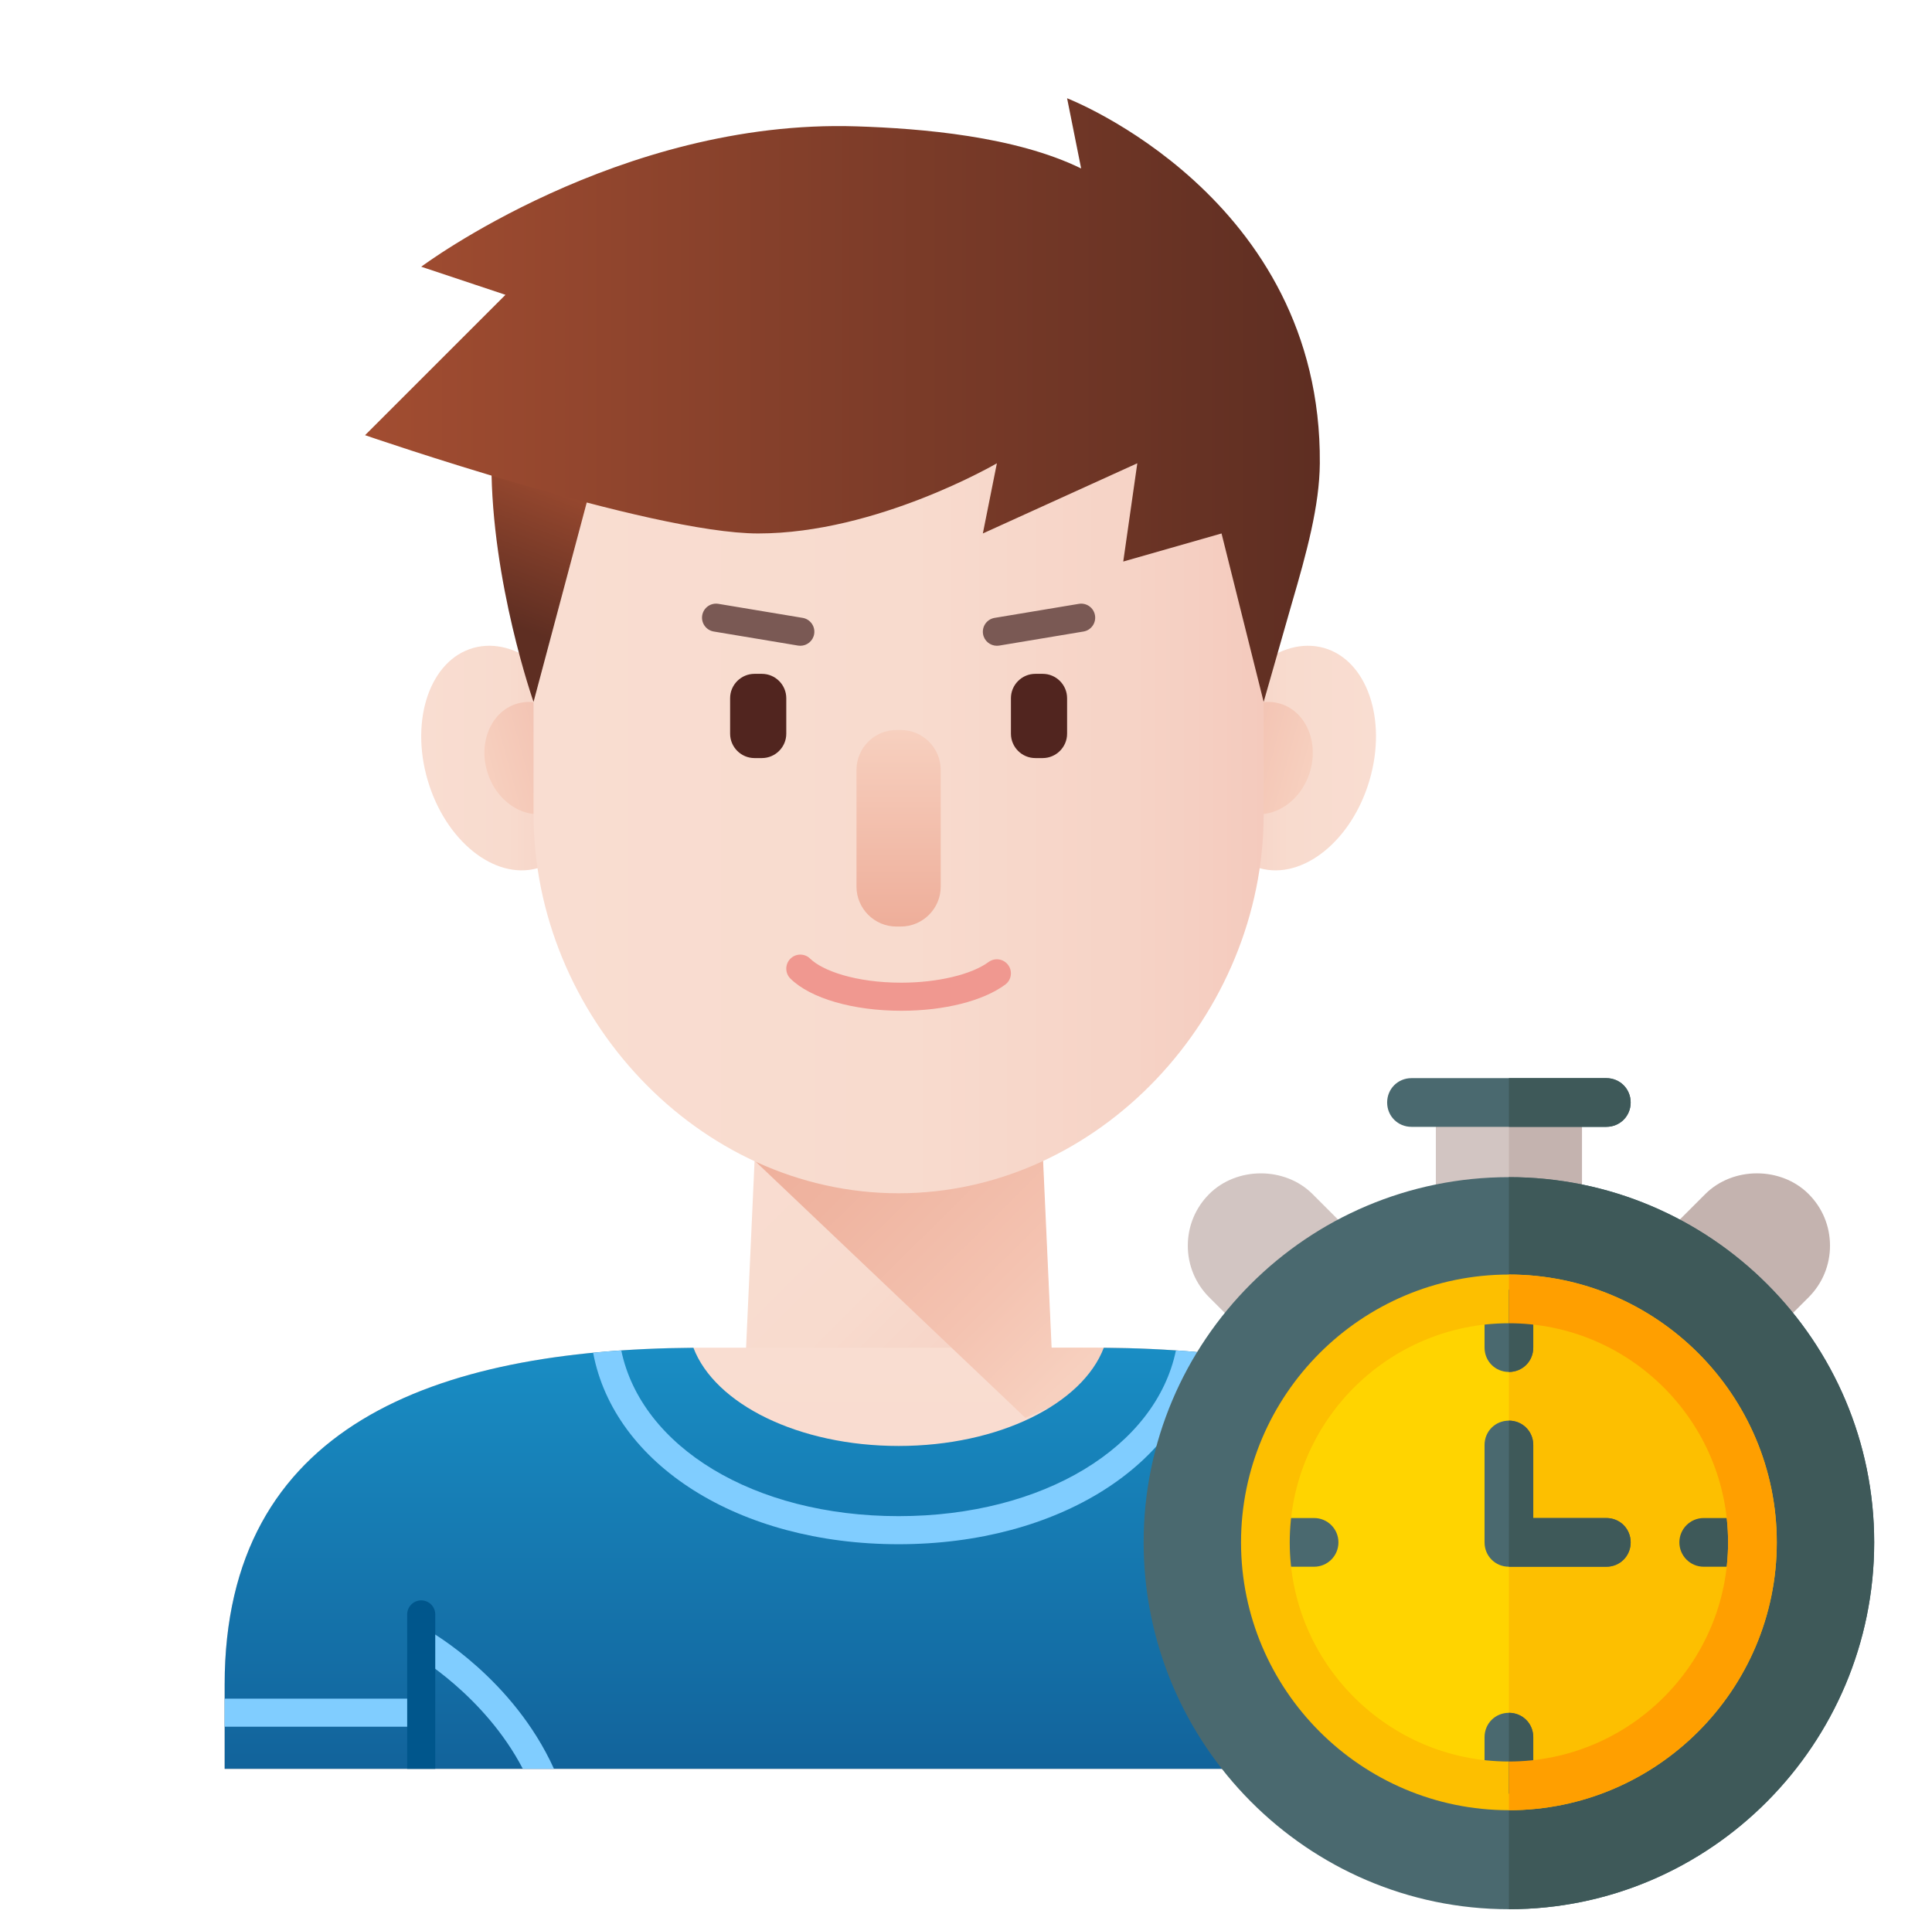 <svg width="129" height="128" viewBox="0 0 129 128" fill="none" xmlns="http://www.w3.org/2000/svg">
<path d="M70.312 92.812H49.688L50.625 72.188H69.375L70.312 92.812Z" fill="url(#paint0_linear_308_1935)"/>
<path d="M73.021 90H60H46.979C29.391 90 15 94.969 15 112.5V118.125H105V112.5C105 94.969 90.609 90 73.021 90Z" fill="url(#paint1_linear_308_1935)"/>
<path d="M73.053 90H70.216L69.406 72.188H50.656L50.413 77.535L68.468 94.688L78.781 90.199C76.92 90.066 75.007 90 73.053 90Z" fill="url(#paint2_linear_308_1935)"/>
<path d="M73.7 90.006C72.273 93.76 66.687 96.563 60 96.563C53.313 96.563 47.727 93.76 46.3 90.006C29.023 90.134 15 95.196 15 112.5V118.125H105V112.5C105 95.196 90.977 90.134 73.7 90.006Z" fill="url(#paint3_linear_308_1935)"/>
<path d="M38.949 49.165C40.132 53.227 38.763 57.174 35.891 57.979C33.02 58.786 29.733 56.146 28.55 52.084C27.366 48.021 28.736 44.074 31.608 43.269C34.48 42.464 37.767 45.103 38.949 49.165Z" fill="url(#paint4_linear_308_1935)"/>
<path d="M81.051 49.165C79.868 53.227 81.237 57.174 84.109 57.979C86.98 58.786 90.267 56.146 91.45 52.084C92.633 48.021 91.264 44.074 88.392 43.269C85.52 42.464 82.233 45.103 81.051 49.165Z" fill="url(#paint5_linear_308_1935)"/>
<path d="M38.738 49.786C39.309 51.804 38.379 53.815 36.66 54.279C34.941 54.743 33.083 53.483 32.512 51.465C31.941 49.447 32.871 47.436 34.591 46.972C36.31 46.508 38.166 47.768 38.738 49.786Z" fill="url(#paint6_linear_308_1935)"/>
<path d="M81.262 49.786C80.691 51.804 81.621 53.815 83.34 54.279C85.059 54.743 86.917 53.483 87.488 51.465C88.058 49.447 87.129 47.436 85.409 46.972C83.69 46.508 81.834 47.768 81.262 49.786Z" fill="url(#paint7_linear_308_1935)"/>
<path d="M60 79.688C46.594 79.688 35.625 67.781 35.625 54.375V39.375C35.625 25.969 46.594 15 60 15C73.406 15 84.375 25.969 84.375 39.375V54.375C84.375 67.781 73.406 79.688 60 79.688Z" fill="url(#paint8_linear_308_1935)"/>
<path d="M50.872 50.625H50.377C49.482 50.625 48.75 49.892 48.75 48.997V46.627C48.75 45.732 49.482 45 50.378 45H50.873C51.768 45 52.5 45.732 52.5 46.628V48.998C52.5 49.892 51.768 50.625 50.872 50.625Z" fill="#51251F"/>
<path d="M69.622 50.625H69.127C68.232 50.625 67.5 49.892 67.5 48.997V46.627C67.5 45.732 68.232 45 69.128 45H69.623C70.518 45 71.25 45.732 71.25 46.628V48.998C71.25 49.892 70.518 50.625 69.622 50.625Z" fill="#51251F"/>
<path d="M60.148 61.875H59.852C58.387 61.875 57.188 60.676 57.188 59.211V51.414C57.188 49.949 58.387 48.75 59.852 48.75H60.148C61.613 48.75 62.812 49.949 62.812 51.414V59.211C62.812 60.676 61.613 61.875 60.148 61.875Z" fill="url(#paint9_linear_308_1935)"/>
<path d="M53.438 43.125C53.388 43.125 53.335 43.121 53.283 43.112L47.658 42.174C47.148 42.089 46.802 41.606 46.887 41.095C46.972 40.585 47.454 40.24 47.966 40.325L53.591 41.262C54.101 41.347 54.447 41.83 54.362 42.341C54.286 42.8 53.888 43.125 53.438 43.125Z" fill="#7A5954"/>
<path d="M66.562 43.125C66.112 43.125 65.714 42.8 65.638 42.342C65.553 41.831 65.898 41.349 66.409 41.263L72.034 40.326C72.549 40.239 73.028 40.586 73.113 41.096C73.198 41.607 72.853 42.09 72.342 42.175L66.717 43.113C66.665 43.121 66.612 43.125 66.562 43.125Z" fill="#7A5954"/>
<path d="M60 103.125C70.716 103.125 79.006 97.762 80.396 90.34C79.776 90.28 79.151 90.226 78.517 90.183C77.184 96.615 69.682 101.25 60 101.25C50.318 101.25 42.816 96.615 41.483 90.183C40.849 90.226 40.224 90.28 39.604 90.34C40.994 97.762 49.284 103.125 60 103.125Z" fill="#80CDFF"/>
<path d="M15 113.438H28.125V115.312H15V113.438Z" fill="#80CDFF"/>
<path d="M92.334 110.505L91.417 108.869C91.178 109.002 85.734 112.116 83.011 118.124H85.091C87.666 113.184 92.284 110.533 92.334 110.505Z" fill="#80CDFF"/>
<path d="M27.666 110.505L28.583 108.869C28.822 109.002 34.267 112.116 36.989 118.124H34.909C32.334 113.184 27.716 110.533 27.666 110.505Z" fill="#80CDFF"/>
<path d="M91.875 113.438H105V115.312H91.875V113.438Z" fill="#80CDFF"/>
<path d="M29.062 118.125H27.188V107.812C27.188 107.295 27.608 106.875 28.125 106.875C28.642 106.875 29.062 107.295 29.062 107.812V118.125Z" fill="#00568C"/>
<path d="M92.812 118.125H90.938V107.812C90.938 107.295 91.358 106.875 91.875 106.875C92.392 106.875 92.812 107.295 92.812 107.812V118.125Z" fill="#00568C"/>
<path d="M39.375 32.812L35.625 46.875C35.625 46.875 32.812 38.887 32.812 30.938L39.375 32.812Z" fill="url(#paint10_linear_308_1935)"/>
<path d="M81.562 35.625L75 37.5L75.938 30.938L65.625 35.625L66.562 30.938C66.562 30.938 58.554 35.625 50.625 35.625C43.388 35.625 24.375 29.062 24.375 29.062L33.75 19.688L28.125 17.812C28.125 17.812 41.328 7.925 57.188 8.438C61.571 8.579 67.798 9.104 72.188 11.25L71.25 6.562C71.25 6.562 88.261 13.125 88.125 30.938C88.103 33.769 87.251 36.894 86.25 40.312L84.375 46.875L81.562 35.625Z" fill="url(#paint11_linear_308_1935)"/>
<path d="M60.185 67.5C56.965 67.5 54.128 66.679 52.781 65.357C52.411 64.994 52.406 64.4 52.768 64.031C53.131 63.661 53.724 63.656 54.094 64.018C54.909 64.818 57.11 65.625 60.185 65.625C62.586 65.625 64.87 65.084 66.005 64.246C66.423 63.938 67.009 64.027 67.316 64.445C67.624 64.861 67.535 65.448 67.117 65.755C65.637 66.848 63.045 67.5 60.185 67.5Z" fill="#F09890"/>
<path d="M118.125 100.312C118.125 110.15 110.15 118.125 100.312 118.125C90.475 118.125 82.5 110.15 82.5 100.312C82.5 90.475 90.475 82.5 100.312 82.5C110.15 82.5 118.125 90.475 118.125 100.312Z" fill="url(#paint12_linear_308_1935)"/>
<path d="M111.852 112.268C114.062 108.927 115.312 104.692 115.312 100.312C115.312 95.93 114.061 91.696 111.85 88.353C112.314 88.411 112.786 88.46 113.243 88.524L113.736 88.628C113.032 87.82 112.262 87.074 111.425 86.404C109.128 86.14 106.777 85.962 104.394 85.867C105.015 84.588 105.905 83.627 105.916 83.615C105.962 83.566 105.984 83.507 106.017 83.451C105.38 83.236 104.731 83.048 104.063 82.905C103.578 83.52 102.846 84.57 102.379 85.815C101.748 85.803 101.12 85.783 100.485 85.783C99.735 85.783 98.992 85.805 98.247 85.821C97.781 84.573 97.046 83.521 96.561 82.905C95.893 83.048 95.244 83.236 94.608 83.451C94.642 83.507 94.665 83.567 94.711 83.616C94.722 83.629 95.618 84.591 96.24 85.885C93.834 85.989 91.461 86.178 89.132 86.457C88.303 87.126 87.543 87.872 86.846 88.677L87.323 88.585C87.79 88.517 88.269 88.467 88.742 88.406C86.552 91.739 85.312 95.955 85.312 100.312C85.312 104.673 86.553 108.888 88.744 112.222C88.284 112.163 87.817 112.114 87.365 112.048L86.846 111.949C87.543 112.754 88.305 113.501 89.134 114.17C91.453 114.449 93.829 114.637 96.239 114.741C95.618 116.029 94.721 116.999 94.71 117.011C94.664 117.06 94.642 117.12 94.609 117.174C95.246 117.39 95.895 117.577 96.562 117.721C97.048 117.105 97.782 116.052 98.248 114.804C98.993 114.821 99.736 114.843 100.486 114.843C101.121 114.843 101.749 114.823 102.38 114.811C102.846 116.056 103.579 117.106 104.064 117.721C104.732 117.577 105.381 117.39 106.018 117.174C105.984 117.119 105.961 117.059 105.915 117.01C105.904 116.998 105.015 116.044 104.394 114.758C106.77 114.664 109.118 114.485 111.428 114.218C112.264 113.55 113.033 112.804 113.735 111.998L113.307 112.089C112.827 112.158 112.337 112.208 111.852 112.268ZM91.272 88.113C94.273 87.816 97.355 87.656 100.485 87.656C103.491 87.656 106.451 87.805 109.323 88.075C110.479 89.483 111.411 91.136 112.096 92.945C108.316 92.719 104.375 92.598 100.339 92.598C96.284 92.598 92.324 92.719 88.527 92.948C89.207 91.154 90.129 89.513 91.272 88.113ZM87.188 100.312C87.188 98.441 87.441 96.603 87.906 94.862C91.885 94.606 96.06 94.472 100.34 94.472C104.6 94.472 108.756 94.605 112.719 94.859C113.184 96.6 113.438 98.439 113.438 100.312C113.438 102.185 113.184 104.025 112.719 105.766C108.756 106.02 104.599 106.153 100.339 106.153C96.053 106.153 91.879 106.019 87.905 105.763C87.441 104.022 87.188 102.184 87.188 100.312ZM109.325 112.548C106.44 112.82 103.484 112.969 100.486 112.969C97.351 112.969 94.266 112.808 91.274 112.514C90.13 111.112 89.207 109.472 88.528 107.677C92.32 107.905 96.279 108.028 100.34 108.028C104.376 108.028 108.317 107.907 112.097 107.681C111.412 109.488 110.48 111.139 109.325 112.548Z" fill="url(#paint13_linear_308_1935)"/>
<g clip-path="url(#clip0_308_1935)">
<path d="M105.628 74.147V80.466C105.628 81.377 104.913 82.092 104.002 82.092H97.498C96.587 82.092 95.872 81.377 95.872 80.466V74.147H105.628Z" fill="#D2C5C2"/>
<path d="M104.002 82.092H100.75V74.147H105.628V80.466C105.628 81.377 104.913 82.092 104.002 82.092Z" fill="#C4B3AF"/>
<path d="M117.505 89.219C117.141 89.219 116.778 89.099 116.478 88.854L111.411 84.724C111.055 84.433 110.838 84.005 110.814 83.546C110.792 83.087 110.963 82.639 111.289 82.314L113.863 79.74C115.706 77.896 118.92 77.898 120.76 79.738V79.74H120.762C121.683 80.66 122.19 81.885 122.19 83.188C122.19 84.49 121.681 85.716 120.76 86.637L118.655 88.743C118.339 89.059 117.923 89.219 117.505 89.219Z" fill="#C4B3AF"/>
<path d="M83.995 89.219C83.577 89.219 83.161 89.059 82.845 88.743L80.739 86.637C79.818 85.716 79.31 84.49 79.31 83.189C79.31 81.885 79.818 80.659 80.739 79.738C82.577 77.901 85.794 77.896 87.637 79.74L90.211 82.314C90.537 82.639 90.708 83.087 90.686 83.546C90.662 84.005 90.444 84.433 90.089 84.724L85.022 88.854C84.722 89.099 84.359 89.219 83.995 89.219Z" fill="#D2C5C2"/>
<path d="M100.75 78.612C87.287 78.612 76.36 89.539 76.36 103.002C76.36 116.465 87.287 127.5 100.75 127.5C114.213 127.5 125.14 116.465 125.14 103.002C125.14 89.539 114.213 78.612 100.75 78.612Z" fill="#4A696F"/>
<path d="M125.14 103.002C125.14 116.465 114.213 127.5 100.75 127.5V78.612C114.213 78.612 125.14 89.539 125.14 103.002Z" fill="#3E5959"/>
<path d="M117.01 103.002C117.01 111.977 109.725 119.262 100.75 119.262C91.775 119.262 84.49 111.977 84.49 103.002C84.49 94.026 91.775 86.742 100.75 86.742C109.725 86.742 117.01 94.026 117.01 103.002Z" fill="#FFD400"/>
<path d="M117.01 103.002C117.01 111.977 109.725 119.262 100.75 119.262V86.742C109.725 86.742 117.01 94.026 117.01 103.002Z" fill="#FDBF00"/>
<path d="M108.88 73.626C108.88 74.536 108.165 75.252 107.254 75.252H94.246C93.335 75.252 92.62 74.536 92.62 73.626C92.62 72.715 93.335 72 94.246 72H107.254C108.165 72 108.88 72.715 108.88 73.626Z" fill="#4A696F"/>
<path d="M108.88 103.002C108.88 103.912 108.165 104.628 107.254 104.628H100.75C99.839 104.628 99.124 103.912 99.124 103.002V96.498C99.124 95.587 99.839 94.872 100.75 94.872C101.661 94.872 102.376 95.587 102.376 96.498V101.376H107.254C108.165 101.376 108.88 102.091 108.88 103.002Z" fill="#4A696F"/>
<path d="M102.376 87.751V89.994C102.376 90.905 101.661 91.62 100.75 91.62C99.839 91.62 99.124 90.905 99.124 89.994V87.751C99.124 86.872 99.839 86.124 100.75 86.124C101.661 86.124 102.376 86.872 102.376 87.751Z" fill="#4A696F"/>
<path d="M87.742 104.628H85.71C84.811 104.628 84.084 103.9 84.084 103.002C84.084 102.103 84.811 101.376 85.71 101.376H87.742C88.641 101.376 89.368 102.103 89.368 103.002C89.368 103.9 88.641 104.628 87.742 104.628Z" fill="#4A696F"/>
<path d="M115.994 104.628H113.758C112.859 104.628 112.132 103.9 112.132 103.002C112.132 102.103 112.859 101.376 113.758 101.376H115.994C116.892 101.376 117.62 102.103 117.62 103.002C117.62 103.9 116.892 104.628 115.994 104.628Z" fill="#3E5959"/>
<path d="M102.376 116.01V118.156C102.376 119.034 101.661 119.782 100.75 119.782C99.839 119.782 99.124 119.034 99.124 118.156V116.01C99.124 115.099 99.839 114.384 100.75 114.384C101.661 114.384 102.376 115.099 102.376 116.01Z" fill="#4A696F"/>
<path d="M100.75 85.116C90.896 85.116 82.864 93.148 82.864 103.002C82.864 112.855 90.896 120.888 100.75 120.888C110.604 120.888 118.636 112.855 118.636 103.002C118.636 93.148 110.604 85.116 100.75 85.116ZM100.75 117.636C92.685 117.636 86.116 111.067 86.116 103.002C86.116 94.937 92.685 88.368 100.75 88.368C108.815 88.368 115.384 94.937 115.384 103.002C115.384 111.067 108.815 117.636 100.75 117.636Z" fill="#FDBF00"/>
<path d="M100.75 91.62V86.124C101.661 86.124 102.376 86.872 102.376 87.751V89.994C102.376 90.905 101.661 91.62 100.75 91.62Z" fill="#3E5959"/>
<path d="M102.376 116.01V118.156C102.376 119.034 101.661 119.782 100.75 119.782V114.384C101.661 114.384 102.376 115.099 102.376 116.01Z" fill="#3E5959"/>
<path d="M108.88 103.002C108.88 103.912 108.165 104.628 107.254 104.628H100.75V94.872C101.661 94.872 102.376 95.587 102.376 96.498V101.376H107.254C108.165 101.376 108.88 102.091 108.88 103.002Z" fill="#3E5959"/>
<path d="M118.636 103.002C118.636 112.855 110.604 120.888 100.75 120.888V117.636C108.815 117.636 115.384 111.067 115.384 103.002C115.384 94.937 108.815 88.368 100.75 88.368V85.116C110.604 85.116 118.636 93.148 118.636 103.002Z" fill="#FF9F00"/>
<path d="M107.254 75.252H100.75V72H107.254C108.165 72 108.88 72.715 108.88 73.626C108.88 74.536 108.165 75.252 107.254 75.252Z" fill="#3E5959"/>
</g>
<defs>
<linearGradient id="paint0_linear_308_1935" x1="49.922" y1="72.891" x2="70.078" y2="93.047" gradientUnits="userSpaceOnUse">
<stop stop-color="#F9DDD1"/>
<stop offset="0.514" stop-color="#F8DBCE"/>
<stop offset="0.822" stop-color="#F6D3C6"/>
<stop offset="1" stop-color="#F4CABD"/>
</linearGradient>
<linearGradient id="paint1_linear_308_1935" x1="60" y1="90" x2="60" y2="118.125" gradientUnits="userSpaceOnUse">
<stop stop-color="#F9DDD1"/>
<stop offset="0.514" stop-color="#F8DBCE"/>
<stop offset="0.822" stop-color="#F6D3C6"/>
<stop offset="1" stop-color="#F4CABD"/>
</linearGradient>
<linearGradient id="paint2_linear_308_1935" x1="53.909" y1="68.809" x2="74.248" y2="89.325" gradientUnits="userSpaceOnUse">
<stop stop-color="#EEAE9A"/>
<stop offset="0.316" stop-color="#EFB4A0"/>
<stop offset="0.738" stop-color="#F4C3B1"/>
<stop offset="1" stop-color="#F7D0BF"/>
</linearGradient>
<linearGradient id="paint3_linear_308_1935" x1="60" y1="90.007" x2="60" y2="118.125" gradientUnits="userSpaceOnUse">
<stop stop-color="#198DC4"/>
<stop offset="1" stop-color="#12639B"/>
</linearGradient>
<linearGradient id="paint4_linear_308_1935" x1="28.125" y1="50.625" x2="39.375" y2="50.625" gradientUnits="userSpaceOnUse">
<stop stop-color="#F9DDD1"/>
<stop offset="0.514" stop-color="#F8DBCE"/>
<stop offset="0.822" stop-color="#F6D3C6"/>
<stop offset="1" stop-color="#F4CABD"/>
</linearGradient>
<linearGradient id="paint5_linear_308_1935" x1="91.875" y1="50.625" x2="80.625" y2="50.625" gradientUnits="userSpaceOnUse">
<stop stop-color="#F9DDD1"/>
<stop offset="0.514" stop-color="#F8DBCE"/>
<stop offset="0.822" stop-color="#F6D3C6"/>
<stop offset="1" stop-color="#F4CABD"/>
</linearGradient>
<linearGradient id="paint6_linear_308_1935" x1="32.401" y1="51.521" x2="38.618" y2="49.806" gradientUnits="userSpaceOnUse">
<stop stop-color="#F7D0BF"/>
<stop offset="1" stop-color="#F1BEAE"/>
</linearGradient>
<linearGradient id="paint7_linear_308_1935" x1="87.662" y1="50.746" x2="81.446" y2="49.031" gradientUnits="userSpaceOnUse">
<stop stop-color="#F7D0BF"/>
<stop offset="1" stop-color="#F1BEAE"/>
</linearGradient>
<linearGradient id="paint8_linear_308_1935" x1="35.625" y1="47.344" x2="84.375" y2="47.344" gradientUnits="userSpaceOnUse">
<stop stop-color="#F9DDD1"/>
<stop offset="0.514" stop-color="#F8DBCE"/>
<stop offset="0.822" stop-color="#F6D3C6"/>
<stop offset="1" stop-color="#F4CABD"/>
</linearGradient>
<linearGradient id="paint9_linear_308_1935" x1="60" y1="48.75" x2="60" y2="61.875" gradientUnits="userSpaceOnUse">
<stop stop-color="#F7D0BF"/>
<stop offset="1" stop-color="#EEAE9A"/>
</linearGradient>
<linearGradient id="paint10_linear_308_1935" x1="37.416" y1="30.504" x2="33.271" y2="41.399" gradientUnits="userSpaceOnUse">
<stop stop-color="#A24D31"/>
<stop offset="1" stop-color="#5E2E22"/>
</linearGradient>
<linearGradient id="paint11_linear_308_1935" x1="24.375" y1="26.719" x2="88.126" y2="26.719" gradientUnits="userSpaceOnUse">
<stop stop-color="#A24D31"/>
<stop offset="1" stop-color="#5E2E22"/>
</linearGradient>
<linearGradient id="paint12_linear_308_1935" x1="82.5" y1="100.312" x2="118.125" y2="100.312" gradientUnits="userSpaceOnUse">
<stop stop-color="#F1F2F2"/>
<stop offset="1" stop-color="#E6E7E8"/>
</linearGradient>
<linearGradient id="paint13_linear_308_1935" x1="100.312" y1="82.903" x2="100.312" y2="117.722" gradientUnits="userSpaceOnUse">
<stop stop-color="#D1D3D4"/>
<stop offset="1" stop-color="#BCBEC0"/>
</linearGradient>
<clipPath id="clip0_308_1935">
<rect width="55.5" height="55.5" fill="white" transform="translate(73 72)"/>
</clipPath>
</defs>
</svg>
